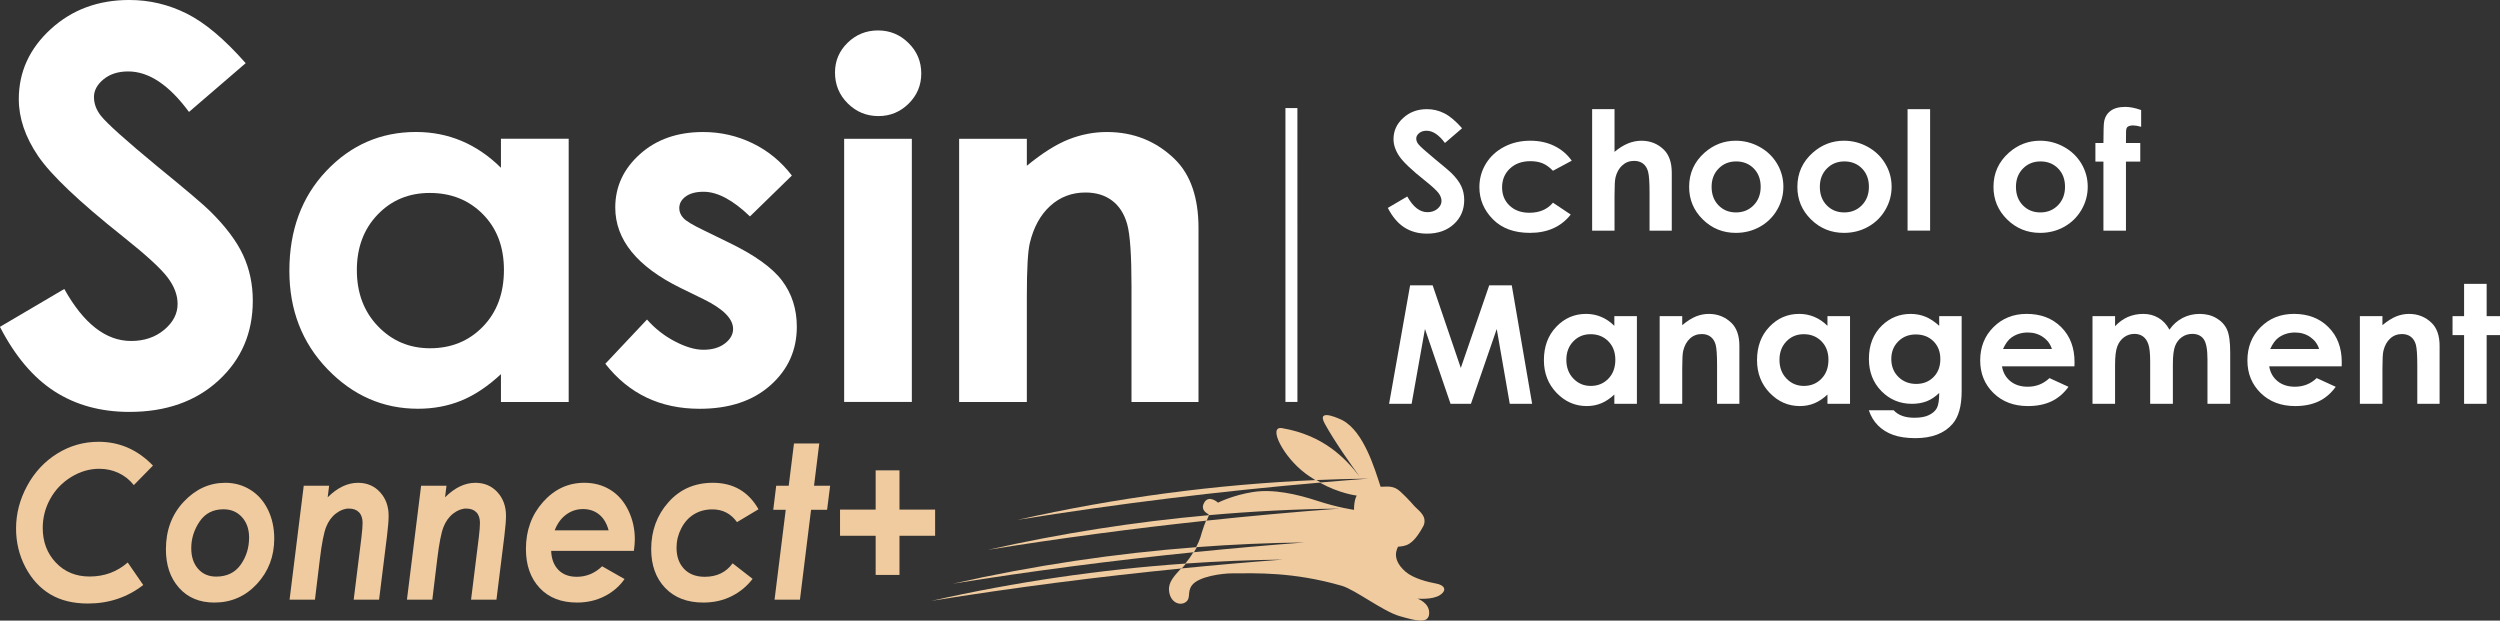<?xml version="1.0" encoding="UTF-8" standalone="no"?>
<!-- Created with Inkscape (http://www.inkscape.org/) -->

<svg
   width="110.548mm"
   height="27.442mm"
   viewBox="0 0 110.548 27.442"
   version="1.1"
   id="svg11802"
   sodipodi:docname="Website Logo.svg"
   inkscape:version="1.2.2 (732a01da63, 2022-12-09)"
   xmlns:inkscape="http://www.inkscape.org/namespaces/inkscape"
   xmlns:sodipodi="http://sodipodi.sourceforge.net/DTD/sodipodi-0.dtd"
   xmlns:xlink="http://www.w3.org/1999/xlink"
   xmlns="http://www.w3.org/2000/svg"
   xmlns:svg="http://www.w3.org/2000/svg">
  <rect x="0" y="0" width="110.548" height="27.442" fill="#333333" stroke="none"/>
  <sodipodi:namedview
     id="namedview11804"
     pagecolor="#0707dc"
     bordercolor="#000000"
     borderopacity="0.25"
     inkscape:showpageshadow="2"
     inkscape:pageopacity="0"
     inkscape:pagecheckerboard="0"
     inkscape:deskcolor="#b8baea"
     inkscape:document-units="mm"
     showgrid="false"
     inkscape:zoom="2.9825758"
     inkscape:cx="213.2385"
     inkscape:cy="104.94285"
     inkscape:window-width="1920"
     inkscape:window-height="1017"
     inkscape:window-x="-8"
     inkscape:window-y="-8"
     inkscape:window-maximized="1"
     inkscape:current-layer="layer1" />
  <defs
     id="defs11799">
    <linearGradient
       id="linearGradient19695"
       inkscape:swatch="solid">
      <stop
         style="stop-color:#fffffc;stop-opacity:1;"
         offset="0"
         id="stop19693" />
    </linearGradient>
    <color-profile
       name="Adobe-RGB--1998-"
       xlink:href="file:///C:/WINDOWS/system32/spool/drivers/color/AdobeRGB1998.icc"
       id="color-profile330" />
  </defs>
  <g
     inkscape:label="Layer 1"
     inkscape:groupmode="layer"
     id="layer1"
     transform="translate(-13.349,-82.021)">
    <g
       id="g11452"
       transform="matrix(0.111,0,0,-0.13,76.856,107.826)"
       inkscape:export-filename="g11452.svg"
       inkscape:export-xdpi="96"
       inkscape:export-ydpi="96">
      <path
         d="m 0,0 c -3.204,0.501 -9.047,1.692 -12.235,4.057 -3.188,2.366 -3.783,4.426 -3.791,5.797 -0.008,1.363 0.807,2.679 0.807,2.679 2.882,0.297 5.71,0.054 10.151,7.112 0.415,0.658 0.501,1.496 0.345,2.365 -0.353,1.857 -3.392,3.729 -4.003,4.371 -1.269,1.316 -5.154,4.825 -6.712,5.687 -2.39,1.331 -4.849,0.83 -6.713,0.861 -2.303,6.032 -6.65,18.666 -15.071,22.575 0,0 -10.895,4.723 -7.174,-1.105 3.798,-5.945 10.55,-14.076 13.934,-18.055 -5.89,6.58 -14.78,14.178 -30.963,16.528 -5.734,0.838 0.36,-9.76 9.454,-15.494 0.423,-0.266 0.846,-0.524 1.269,-0.767 0.838,-0.494 1.668,-0.956 2.491,-1.379 0.021,-0.011 0.043,-0.021 0.064,-0.032 7.064,0.26 14.129,0.436 21.191,0.504 -6.488,-0.412 -12.985,-0.865 -19.485,-1.344 8.119,-3.82 14.781,-4.423 14.781,-4.423 0,0 -0.65,-0.932 -0.901,-2.538 -0.251,-1.598 -0.149,-2.318 -0.149,-2.318 0,0 -6.164,0.697 -14.53,3.031 -8.365,2.334 -17.671,4.128 -25.825,3.024 -8.146,-1.113 -13.84,-3.611 -13.84,-3.611 0,0 -3.541,2.796 -5.483,0.062 -0.745,-1.049 -0.658,-1.887 -0.267,-2.522 0.635,-1.018 2.037,-1.519 2.037,-1.519 0,0 -0.058,-0.114 -0.152,-0.296 17.395,1.332 34.827,2.088 52.243,2.255 -17.68,-1.122 -35.42,-2.495 -53.157,-4.11 -0.255,-0.537 -0.53,-1.131 -0.79,-1.727 l -0.925,-2.365 c -0.023,-0.079 -0.047,-0.165 -0.07,-0.243 -0.251,-0.877 -0.65,-1.864 -1.183,-2.922 -0.286,-0.565 -0.622,-1.158 -0.986,-1.76 14.365,0.932 28.749,1.473 43.122,1.611 -14.721,-0.934 -29.484,-2.061 -44.251,-3.338 -0.418,-0.596 -0.86,-1.198 -1.355,-1.808 -0.102,-0.125 -0.204,-0.243 -0.305,-0.36 -0.499,-0.594 -1.012,-1.144 -1.527,-1.675 12.946,0.77 25.905,1.23 38.856,1.354 -13.49,-0.857 -27.016,-1.874 -40.548,-3.018 -2.738,-2.592 -5.075,-4.636 -4.795,-7.478 0.408,-4.05 4.23,-5.342 6.572,-4.018 2.35,1.323 0.502,3.438 2.593,5.796 2.632,2.961 11.773,4.042 16.237,4.042 8.922,0 23.875,0.595 43.488,-4.254 5.162,-1.276 16.465,-8.71 22.958,-10.292 6.494,-1.582 11.562,-2.789 11.797,0.869 0.242,3.651 -4.661,5.076 -4.661,5.076 0,0 6.039,-0.478 9.008,1.238 C 4.527,-2.17 3.204,-0.501 0,0"
         style="fill:#efcb9f;fill-opacity:1;fill-rule:nonzero;stroke:none"
         id="path11454" />
    </g>
    <g
       id="g11456"
       transform="matrix(0.111,0,0,-0.13,65.794,106.94)">
      <path
         d="m 0,0 c -34.069,-2.025 -68.045,-6.265 -101.512,-12.703 33.029,4.541 66.444,8.217 99.82,11.038 0.401,0.38 0.81,0.771 1.221,1.178 C -0.313,-0.33 -0.157,-0.162 0,0"
         style="fill:#efcb9f;fill-opacity:1;fill-rule:nonzero;stroke:none"
         id="path11458" />
    </g>
    <g
       id="g11460"
       transform="matrix(0.111,0,0,-0.13,66.81,104.801)">
      <path
         d="m 0,0 c -29.577,-2.266 -59.044,-6.206 -88.126,-11.801 28.87,3.969 58.036,7.289 87.212,9.946 0.258,0.543 0.496,1.029 0.682,1.399 C -0.138,-0.27 -0.062,-0.122 0,0"
         style="fill:#efcb9f;fill-opacity:1;fill-rule:nonzero;stroke:none"
         id="path11462" />
    </g>
    <g
       id="g11464"
       transform="matrix(0.111,0,0,-0.13,58.337,105.01)">
      <path
         d="m 0,0 c 39.981,5.497 80.527,9.743 120.883,12.713 -0.562,0.265 -1.13,0.544 -1.705,0.84 C 79.2,12.082 39.25,7.55 0,0"
         style="fill:#efcb9f;fill-opacity:1;fill-rule:nonzero;stroke:none"
         id="path11466" />
    </g>
    <g
       id="g11468"
       transform="matrix(0.111,0,0,-0.13,66.271,106.215)">
      <path
         d="m 0,0 c -32.639,-2.118 -65.176,-6.276 -97.247,-12.445 31.808,4.373 63.974,7.94 96.118,10.719 0.295,0.422 0.583,0.842 0.846,1.254 C -0.182,-0.312 -0.095,-0.158 0,0"
         style="fill:#efcb9f;fill-opacity:1;fill-rule:nonzero;stroke:none"
         id="path11470" />
    </g>
    <g
       id="g11420"
       transform="matrix(0.162,0,0,-0.178,20.113,102.609)">
      <path
         d="m 0,0 -5.227,-4.847 c -1.127,1.298 -2.506,2.299 -4.135,3 -1.63,0.702 -3.399,1.053 -5.306,1.053 -2.67,0 -5.227,-0.685 -7.672,-2.053 -2.444,-1.368 -4.347,-3.178 -5.708,-5.43 -1.361,-2.252 -2.042,-4.651 -2.042,-7.197 0,-3.464 1.197,-6.344 3.589,-8.639 2.393,-2.295 5.462,-3.442 9.207,-3.442 4.005,0 7.472,1.161 10.402,3.485 l 4.239,-5.592 c -4.352,-3.069 -9.388,-4.603 -15.109,-4.603 -4.023,0 -7.443,0.763 -10.26,2.288 -2.818,1.526 -5.08,3.767 -6.788,6.724 -1.708,2.955 -2.562,6.159 -2.562,9.609 0,3.693 1.01,7.234 3.03,10.623 2.02,3.39 4.755,6.06 8.205,8.011 3.45,1.95 7.213,2.925 11.287,2.925 C -9.128,5.915 -4.178,3.943 0,0"
         style="fill:#efcb9f;fill-opacity:1;fill-rule:nonzero;stroke:none"
         id="path11422" />
    </g>
    <g
       id="g11424"
       transform="matrix(0.162,0,0,-0.178,23.232,104.541)">
      <path
         d="m 0,0 c -2.839,0 -5.015,-1.018 -6.53,-3.055 -1.515,-2.038 -2.272,-4.244 -2.272,-6.619 0,-2.115 0.619,-3.819 1.857,-5.111 1.238,-1.291 2.886,-1.937 4.946,-1.937 2.925,0 5.153,0.983 6.686,2.952 1.532,1.968 2.298,4.217 2.298,6.749 0,2.08 -0.65,3.77 -1.948,5.071 C 3.739,-0.649 2.06,0 0,0 m 0.483,6.58 c 2.514,0 4.798,-0.581 6.852,-1.742 2.055,-1.162 3.655,-2.809 4.799,-4.942 1.144,-2.132 1.716,-4.525 1.716,-7.177 0,-4.405 -1.569,-8.154 -4.707,-11.248 -3.138,-3.095 -7.022,-4.643 -11.651,-4.643 -4.022,0 -7.23,1.218 -9.623,3.654 -2.392,2.436 -3.588,5.622 -3.588,9.558 0,4.75 1.621,8.695 4.863,11.833 3.242,3.138 7.022,4.707 11.339,4.707"
         style="fill:#efcb9f;fill-opacity:1;fill-rule:nonzero;stroke:none"
         id="path11426" />
    </g>
    <g
       id="g11428"
       transform="matrix(0.162,0,0,-0.178,26.78,103.5)">
      <path
         d="M 0,0 H 6.929 L 6.537,-2.871 c 2.655,2.4 5.415,3.6 8.28,3.6 2.447,0 4.452,-0.777 6.014,-2.331 1.562,-1.552 2.343,-3.509 2.343,-5.87 0,-1.111 -0.148,-2.768 -0.442,-4.972 l -2.166,-15.851 h -6.929 l 2.114,15.474 c 0.208,1.595 0.312,2.791 0.312,3.589 0,1.144 -0.326,2.024 -0.979,2.639 -0.652,0.616 -1.578,0.924 -2.779,0.924 -1.166,0 -2.332,-0.403 -3.499,-1.21 C 7.64,-7.685 6.744,-8.803 6.118,-10.234 5.491,-11.664 4.917,-14.347 4.395,-18.283 L 3.063,-28.295 h -6.929 z"
         style="fill:#efcb9f;fill-opacity:1;fill-rule:nonzero;stroke:none"
         id="path11430" />
    </g>
    <g
       id="g11432"
       transform="matrix(0.162,0,0,-0.178,31.97,103.5)">
      <path
         d="M 0,0 H 6.929 L 6.537,-2.871 c 2.655,2.4 5.415,3.6 8.28,3.6 2.447,0 4.452,-0.777 6.014,-2.331 1.562,-1.552 2.343,-3.509 2.343,-5.87 0,-1.111 -0.148,-2.768 -0.442,-4.972 l -2.166,-15.851 h -6.929 l 2.114,15.474 c 0.208,1.595 0.312,2.791 0.312,3.589 0,1.144 -0.326,2.024 -0.979,2.639 -0.652,0.616 -1.578,0.924 -2.779,0.924 -1.166,0 -2.332,-0.403 -3.499,-1.21 C 7.64,-7.685 6.744,-8.803 6.118,-10.234 5.491,-11.664 4.917,-14.347 4.395,-18.283 L 3.063,-28.295 h -6.929 z"
         style="fill:#efcb9f;fill-opacity:1;fill-rule:nonzero;stroke:none"
         id="path11434" />
    </g>
    <g
       id="g11436"
       transform="matrix(0.162,0,0,-0.178,40.262,105.471)">
      <path
         d="m 0,0 c -0.52,1.733 -1.387,3.047 -2.601,3.94 -1.214,0.892 -2.679,1.339 -4.395,1.339 -1.7,0 -3.234,-0.46 -4.603,-1.378 -1.37,-0.919 -2.41,-2.22 -3.121,-3.901 z m -1.769,-8.936 6.112,-3.168 c -1.37,-1.8 -3.186,-3.223 -5.448,-4.27 -2.263,-1.047 -4.773,-1.571 -7.529,-1.571 -4.317,0 -7.72,1.213 -10.208,3.641 -2.488,2.427 -3.732,5.652 -3.732,9.674 0,4.595 1.556,8.482 4.668,11.665 3.112,3.181 6.87,4.772 11.274,4.772 2.653,0 5.015,-0.581 7.087,-1.743 2.071,-1.162 3.706,-2.852 4.902,-5.071 1.196,-2.22 1.794,-4.629 1.794,-7.23 0,-0.815 -0.086,-1.768 -0.259,-2.861 h -22.574 c 0.069,-1.967 0.715,-3.534 1.937,-4.7 1.222,-1.167 2.909,-1.749 5.059,-1.749 2.6,0 4.906,0.87 6.917,2.611"
         style="fill:#efcb9f;fill-opacity:1;fill-rule:nonzero;stroke:none"
         id="path11438" />
    </g>
    <g
       id="g11440"
       transform="matrix(0.162,0,0,-0.178,46.89,104.54)">
      <path
         d="m 0,0 -5.874,-3.198 c -1.664,2.113 -3.898,3.169 -6.706,3.169 -1.889,0 -3.561,-0.403 -5.016,-1.208 -1.456,-0.805 -2.617,-1.97 -3.483,-3.492 -0.866,-1.524 -1.3,-3.134 -1.3,-4.831 0,-2.181 0.684,-3.929 2.053,-5.245 1.369,-1.316 3.249,-1.973 5.64,-1.973 3.31,0 5.849,1.116 7.616,3.35 l 5.458,-3.858 c -1.544,-1.841 -3.465,-3.283 -5.763,-4.326 -2.298,-1.042 -4.862,-1.564 -7.689,-1.564 -4.406,0 -7.88,1.214 -10.421,3.641 -2.541,2.428 -3.812,5.635 -3.812,9.623 0,4.56 1.57,8.448 4.71,11.664 3.139,3.216 7.181,4.824 12.124,4.824 C -6.895,6.576 -2.74,4.384 0,0"
         style="fill:#efcb9f;fill-opacity:1;fill-rule:nonzero;stroke:none"
         id="path11442" />
    </g>
    <g
       id="g11444"
       transform="matrix(0.162,0,0,-0.178,48.458,101.63)">
      <path
         d="M 0,0 H 6.903 L 5.475,-10.507 H 9.87 L 9.038,-16.489 H 4.662 L 1.628,-38.802 h -6.929 l 3.048,22.313 h -3.406 l 0.806,5.982 h 3.418 z"
         style="fill:#efcb9f;fill-opacity:1;fill-rule:nonzero;stroke:none"
         id="path11446" />
    </g>
    <g
       id="g11448"
       transform="matrix(0.162,0,0,-0.178,52.07,104.555)">
      <path
         d="M 0,0 V 9.752 H 6.502 V 0 h 9.726 V -6.502 H 6.502 v -9.726 H 0 v 9.726 H -9.726 V 0 Z"
         style="fill:#efcb9f;fill-opacity:1;fill-rule:nonzero;stroke:none"
         id="path11450" />
    </g>
    <g
       id="g11330"
       transform="matrix(1.258,0,0,-1.227,24.213,84.814)">
      <path
         d="m 0,0 -1.993,-1.758 c -0.699,0.973 -1.411,1.46 -2.137,1.46 -0.353,0 -0.641,-0.095 -0.866,-0.283 -0.224,-0.189 -0.337,-0.402 -0.337,-0.639 0,-0.237 0.08,-0.462 0.241,-0.673 0.218,-0.282 0.876,-0.887 1.973,-1.816 1.026,-0.858 1.649,-1.4 1.867,-1.624 0.546,-0.551 0.932,-1.078 1.16,-1.58 0.228,-0.503 0.342,-1.052 0.342,-1.648 0,-1.16 -0.401,-2.117 -1.203,-2.873 -0.801,-0.756 -1.846,-1.134 -3.135,-1.134 -1.007,0 -1.884,0.247 -2.631,0.74 -0.747,0.493 -1.387,1.268 -1.919,2.325 l 2.262,1.365 c 0.68,-1.25 1.462,-1.874 2.348,-1.874 0.461,0 0.849,0.134 1.164,0.403 0.314,0.27 0.471,0.58 0.471,0.932 0,0.321 -0.118,0.641 -0.356,0.961 -0.237,0.321 -0.76,0.811 -1.568,1.47 -1.541,1.256 -2.535,2.225 -2.984,2.907 -0.45,0.682 -0.674,1.363 -0.674,2.042 0,0.98 0.374,1.821 1.121,2.522 0.747,0.702 1.669,1.052 2.765,1.052 0.706,0 1.378,-0.163 2.016,-0.49 C -1.435,1.461 -0.744,0.865 0,0"
         style="fill:#ffffff;fill-opacity:1;fill-rule:nonzero;stroke:none"
         id="path11332" />
    </g>
    <g
       id="g11334"
       transform="matrix(1.258,0,0,-1.227,32.353,90.553)">
      <path
         d="m 0,0 c -0.736,0 -1.347,-0.26 -1.833,-0.78 -0.487,-0.521 -0.73,-1.188 -0.73,-2.001 0,-0.82 0.247,-1.494 0.742,-2.023 0.496,-0.529 1.105,-0.793 1.83,-0.793 0.747,0 1.367,0.26 1.859,0.78 0.493,0.52 0.739,1.202 0.739,2.044 0,0.826 -0.246,1.494 -0.739,2.006 C 1.376,-0.256 0.753,0 0,0 M 2.502,1.953 H 4.883 V -7.533 H 2.502 V -6.53 C 2.038,-6.972 1.572,-7.29 1.105,-7.485 0.637,-7.68 0.131,-7.777 -0.415,-7.777 c -1.225,0 -2.285,0.475 -3.179,1.425 -0.894,0.951 -1.341,2.132 -1.341,3.545 0,1.464 0.433,2.664 1.298,3.6 0.865,0.936 1.916,1.404 3.152,1.404 0.569,0 1.103,-0.107 1.602,-0.322 0.5,-0.216 0.961,-0.538 1.385,-0.968 z"
         style="fill:#ffffff;fill-opacity:1;fill-rule:nonzero;stroke:none"
         id="path11336" />
    </g>
    <g
       id="g11338"
       transform="matrix(1.258,0,0,-1.227,48.365,89.784)">
      <path
         d="m 0,0 -1.473,-1.473 c -0.599,0.592 -1.143,0.889 -1.631,0.889 -0.267,0 -0.476,-0.057 -0.628,-0.17 -0.151,-0.114 -0.226,-0.254 -0.226,-0.423 0,-0.128 0.048,-0.246 0.143,-0.353 0.096,-0.108 0.333,-0.254 0.711,-0.44 l 0.872,-0.436 c 0.918,-0.454 1.549,-0.916 1.892,-1.387 0.343,-0.47 0.514,-1.023 0.514,-1.656 0,-0.843 -0.309,-1.546 -0.928,-2.11 -0.619,-0.564 -1.449,-0.846 -2.489,-0.846 -1.384,0 -2.488,0.541 -3.314,1.622 l 1.465,1.595 c 0.279,-0.325 0.606,-0.588 0.981,-0.789 0.375,-0.2 0.708,-0.301 0.999,-0.301 0.313,0 0.566,0.076 0.758,0.227 0.192,0.151 0.288,0.326 0.288,0.523 0,0.367 -0.346,0.724 -1.038,1.073 l -0.802,0.401 c -1.535,0.773 -2.302,1.741 -2.302,2.903 0,0.75 0.289,1.391 0.868,1.923 0.578,0.532 1.318,0.797 2.219,0.797 0.616,0 1.195,-0.135 1.739,-0.405 C -0.838,0.894 -0.378,0.506 0,0"
         style="fill:#ffffff;fill-opacity:1;fill-rule:nonzero;stroke:none"
         id="path11340" />
    </g>
    <path
       d="m 50.677,88.158 h 2.993 v 11.635 h -2.993 z m 1.498,-4.791 c 0.524,0 0.975,0.185 1.349,0.557 0.376,0.37 0.563,0.819 0.563,1.347 0,0.52 -0.186,0.964 -0.558,1.332 -0.371,0.367 -0.816,0.551 -1.333,0.551 -0.532,0 -0.986,-0.188 -1.362,-0.562 -0.375,-0.374 -0.562,-0.829 -0.562,-1.364 0,-0.513 0.185,-0.952 0.557,-1.315 0.372,-0.364 0.82,-0.546 1.346,-0.546"
       style="fill:#ffffff;fill-opacity:1;fill-rule:nonzero;stroke:none;stroke-width:1.242"
       id="path11342" />
    <g
       id="g11344"
       transform="matrix(1.258,0,0,-1.227,55.761,88.158)">
      <path
         d="m 0,0 h 2.38 v -0.972 c 0.54,0.455 1.029,0.771 1.467,0.949 0.438,0.178 0.887,0.267 1.346,0.267 0.94,0 1.738,-0.328 2.393,-0.985 0.552,-0.558 0.828,-1.384 0.828,-2.476 V -9.486 H 6.059 v 4.154 c 0,1.132 -0.05,1.884 -0.152,2.255 -0.101,0.372 -0.278,0.655 -0.531,0.85 -0.252,0.194 -0.563,0.291 -0.934,0.291 -0.482,0 -0.895,-0.161 -1.24,-0.483 C 2.857,-2.741 2.618,-3.187 2.485,-3.756 2.415,-4.052 2.38,-4.693 2.38,-5.68 V -9.486 H 0 Z"
         style="fill:#ffffff;fill-opacity:1;fill-rule:nonzero;stroke:none"
         id="path11346" />
    </g>
    <g
       id="g11348"
       transform="matrix(1.258,0,0,-1.227,78.001,87.692)">
      <path
         d="m 0,0 -0.602,-0.531 c -0.212,0.294 -0.427,0.441 -0.646,0.441 -0.106,0 -0.194,-0.028 -0.261,-0.086 -0.068,-0.057 -0.102,-0.121 -0.102,-0.193 0,-0.071 0.024,-0.139 0.072,-0.203 0.066,-0.085 0.265,-0.268 0.597,-0.549 0.31,-0.259 0.498,-0.423 0.564,-0.49 0.165,-0.167 0.281,-0.326 0.35,-0.478 0.069,-0.152 0.103,-0.318 0.103,-0.498 0,-0.35 -0.121,-0.64 -0.363,-0.868 -0.242,-0.228 -0.558,-0.343 -0.947,-0.343 -0.305,0 -0.569,0.075 -0.795,0.224 -0.226,0.149 -0.419,0.383 -0.58,0.703 l 0.683,0.412 c 0.206,-0.378 0.442,-0.566 0.71,-0.566 0.139,0 0.257,0.04 0.352,0.122 0.094,0.081 0.142,0.175 0.142,0.281 0,0.097 -0.036,0.194 -0.108,0.291 -0.071,0.096 -0.229,0.244 -0.473,0.444 -0.466,0.379 -0.766,0.672 -0.902,0.878 -0.136,0.206 -0.204,0.412 -0.204,0.617 0,0.296 0.113,0.55 0.339,0.762 0.226,0.212 0.504,0.318 0.836,0.318 0.213,0 0.416,-0.049 0.608,-0.148 C -0.434,0.441 -0.225,0.261 0,0"
         style="fill:#ffffff;fill-opacity:1;fill-rule:nonzero;stroke:none"
         id="path11350" />
    </g>
    <g
       id="g11352"
       transform="matrix(1.258,0,0,-1.227,82.85,89.127)">
      <path
         d="m 0,0 -0.66,-0.363 c -0.124,0.13 -0.246,0.22 -0.367,0.27 -0.122,0.05 -0.264,0.076 -0.426,0.076 -0.297,0 -0.537,-0.089 -0.72,-0.266 -0.183,-0.177 -0.275,-0.403 -0.275,-0.679 0,-0.269 0.089,-0.489 0.265,-0.658 0.176,-0.171 0.408,-0.256 0.695,-0.256 0.354,0 0.631,0.121 0.828,0.363 l 0.625,-0.428 c -0.339,-0.44 -0.817,-0.66 -1.434,-0.66 -0.556,0 -0.991,0.164 -1.305,0.493 -0.315,0.329 -0.472,0.714 -0.472,1.156 0,0.305 0.076,0.587 0.229,0.845 0.153,0.257 0.367,0.459 0.641,0.606 0.273,0.148 0.58,0.221 0.919,0.221 0.313,0 0.595,-0.062 0.844,-0.187 C -0.363,0.408 -0.159,0.23 0,0"
         style="fill:#ffffff;fill-opacity:1;fill-rule:nonzero;stroke:none"
         id="path11354" />
    </g>
    <g
       id="g11356"
       transform="matrix(1.258,0,0,-1.227,83.752,86.848)">
      <path
         d="m 0,0 h 0.787 v -1.539 c 0.155,0.134 0.31,0.234 0.467,0.301 0.157,0.066 0.316,0.1 0.476,0.1 0.314,0 0.578,-0.108 0.793,-0.325 0.184,-0.188 0.276,-0.464 0.276,-0.828 V -4.378 H 2.018 v 1.385 C 2.018,-2.628 2,-2.38 1.966,-2.25 1.931,-2.12 1.871,-2.024 1.787,-1.96 1.703,-1.896 1.599,-1.864 1.475,-1.864 1.314,-1.864 1.176,-1.917 1.061,-2.024 0.946,-2.13 0.866,-2.275 0.822,-2.459 0.798,-2.554 0.787,-2.771 0.787,-3.109 V -4.378 H 0 Z"
         style="fill:#ffffff;fill-opacity:1;fill-rule:nonzero;stroke:none"
         id="path11358" />
    </g>
    <g
       id="g11360"
       transform="matrix(1.258,0,0,-1.227,90.118,89.159)">
      <path
         d="m 0,0 c -0.246,0 -0.451,-0.086 -0.615,-0.257 -0.164,-0.171 -0.246,-0.39 -0.246,-0.658 0,-0.275 0.081,-0.497 0.243,-0.667 0.162,-0.171 0.367,-0.256 0.615,-0.256 0.248,0 0.455,0.086 0.62,0.259 0.164,0.172 0.247,0.394 0.247,0.664 0,0.271 -0.081,0.492 -0.243,0.661 C 0.459,-0.085 0.252,0 0,0 m -0.013,0.746 c 0.298,0 0.578,-0.074 0.84,-0.223 C 1.09,0.374 1.294,0.171 1.442,-0.084 1.589,-0.34 1.662,-0.616 1.662,-0.912 1.662,-1.21 1.588,-1.489 1.44,-1.748 1.292,-2.007 1.09,-2.21 0.835,-2.356 0.579,-2.502 0.298,-2.575 -0.01,-2.575 c -0.453,0 -0.84,0.161 -1.16,0.483 -0.32,0.322 -0.481,0.714 -0.481,1.175 0,0.493 0.181,0.904 0.543,1.233 0.318,0.287 0.683,0.43 1.095,0.43"
         style="fill:#ffffff;fill-opacity:1;fill-rule:nonzero;stroke:none"
         id="path11362" />
    </g>
    <g
       id="g11364"
       transform="matrix(1.258,0,0,-1.227,94.904,89.159)">
      <path
         d="m 0,0 c -0.246,0 -0.451,-0.086 -0.615,-0.257 -0.164,-0.171 -0.246,-0.39 -0.246,-0.658 0,-0.275 0.081,-0.497 0.243,-0.667 0.162,-0.171 0.367,-0.256 0.615,-0.256 0.248,0 0.455,0.086 0.62,0.259 0.164,0.172 0.247,0.394 0.247,0.664 0,0.271 -0.081,0.492 -0.243,0.661 C 0.459,-0.085 0.252,0 0,0 m -0.013,0.746 c 0.298,0 0.578,-0.074 0.84,-0.223 C 1.09,0.374 1.294,0.171 1.441,-0.084 1.589,-0.34 1.662,-0.616 1.662,-0.912 1.662,-1.21 1.588,-1.489 1.44,-1.748 1.292,-2.007 1.09,-2.21 0.835,-2.356 0.579,-2.502 0.298,-2.575 -0.01,-2.575 c -0.453,0 -0.84,0.161 -1.16,0.483 -0.32,0.322 -0.481,0.714 -0.481,1.175 0,0.493 0.181,0.904 0.543,1.233 0.318,0.287 0.683,0.43 1.095,0.43"
         style="fill:#ffffff;fill-opacity:1;fill-rule:nonzero;stroke:none"
         id="path11366" />
    </g>
    <path
       d="m 97.7,86.848 h 0.997 v 5.37 h -0.997 z"
       style="fill:#ffffff;fill-opacity:1;fill-rule:nonzero;stroke:none;stroke-width:1.242"
       id="path11368" />
    <g
       id="g11370"
       transform="matrix(1.258,0,0,-1.227,103.576,89.159)">
      <path
         d="m 0,0 c -0.246,0 -0.451,-0.086 -0.615,-0.257 -0.164,-0.171 -0.246,-0.39 -0.246,-0.658 0,-0.275 0.081,-0.497 0.243,-0.667 0.162,-0.171 0.367,-0.256 0.615,-0.256 0.248,0 0.455,0.086 0.62,0.259 0.164,0.172 0.247,0.394 0.247,0.664 0,0.271 -0.081,0.492 -0.243,0.661 C 0.459,-0.085 0.252,0 0,0 m -0.013,0.746 c 0.298,0 0.578,-0.074 0.84,-0.223 C 1.09,0.374 1.294,0.171 1.442,-0.084 1.589,-0.34 1.662,-0.616 1.662,-0.912 1.662,-1.21 1.588,-1.489 1.44,-1.748 1.292,-2.007 1.09,-2.21 0.835,-2.356 0.579,-2.502 0.298,-2.575 -0.01,-2.575 c -0.453,0 -0.84,0.161 -1.16,0.483 -0.32,0.322 -0.481,0.714 -0.481,1.175 0,0.493 0.181,0.904 0.543,1.233 0.318,0.287 0.683,0.43 1.095,0.43"
         style="fill:#ffffff;fill-opacity:1;fill-rule:nonzero;stroke:none"
         id="path11372" />
    </g>
    <g
       id="g11374"
       transform="matrix(1.258,0,0,-1.227,106.006,88.344)">
      <path
         d="m 0,0 h 0.282 c 0.002,0.414 0.008,0.659 0.02,0.735 0.021,0.174 0.094,0.312 0.219,0.413 0.125,0.102 0.302,0.153 0.53,0.153 0.165,0 0.35,-0.038 0.557,-0.114 V 0.584 C 1.494,0.616 1.4,0.633 1.327,0.633 1.234,0.633 1.166,0.613 1.124,0.575 1.093,0.546 1.077,0.486 1.077,0.395 L 1.074,0 H 1.577 V -0.671 H 1.074 V -3.159 H 0.282 v 2.488 H 0 Z"
         style="fill:#ffffff;fill-opacity:1;fill-rule:nonzero;stroke:none"
         id="path11376" />
    </g>
    <g
       id="g11378"
       transform="matrix(1.258,0,0,-1.227,75.703,94.637)">
      <path
         d="M 0,0 H 0.792 L 1.782,-2.979 2.781,0 H 3.573 L 4.289,-4.271 H 3.503 L 3.045,-1.574 2.138,-4.271 H 1.421 L 0.522,-1.574 0.053,-4.271 h -0.792 z"
         style="fill:#ffffff;fill-opacity:1;fill-rule:nonzero;stroke:none"
         id="path11380" />
    </g>
    <g
       id="g11382"
       transform="matrix(1.258,0,0,-1.227,83.686,96.799)">
      <path
         d="m 0,0 c -0.245,0 -0.449,-0.086 -0.611,-0.26 -0.162,-0.173 -0.243,-0.395 -0.243,-0.666 0,-0.273 0.083,-0.498 0.248,-0.674 0.165,-0.176 0.368,-0.264 0.609,-0.264 0.249,0 0.455,0.087 0.619,0.26 0.164,0.173 0.246,0.4 0.246,0.681 0,0.275 -0.082,0.497 -0.246,0.668 C 0.458,-0.085 0.251,0 0,0 M 0.833,0.65 H 1.626 V -2.508 H 0.833 v 0.333 C 0.679,-2.322 0.523,-2.428 0.368,-2.492 0.212,-2.557 0.044,-2.59 -0.138,-2.59 c -0.408,0 -0.761,0.158 -1.059,0.475 -0.297,0.316 -0.446,0.71 -0.446,1.18 0,0.488 0.144,0.888 0.432,1.199 0.288,0.312 0.638,0.468 1.05,0.468 0.189,0 0.367,-0.036 0.533,-0.108 0.166,-0.071 0.32,-0.179 0.461,-0.322 z"
         style="fill:#ffffff;fill-opacity:1;fill-rule:nonzero;stroke:none"
         id="path11384" />
    </g>
    <g
       id="g11386"
       transform="matrix(1.258,0,0,-1.227,86.738,96.001)">
      <path
         d="m 0,0 h 0.793 v -0.324 c 0.179,0.152 0.342,0.257 0.488,0.316 0.146,0.06 0.295,0.089 0.448,0.089 0.313,0 0.579,-0.109 0.797,-0.328 0.184,-0.186 0.276,-0.461 0.276,-0.824 V -3.159 H 2.018 v 1.384 c 0,0.376 -0.017,0.627 -0.051,0.75 -0.034,0.124 -0.093,0.218 -0.177,0.283 -0.084,0.065 -0.187,0.097 -0.311,0.097 -0.16,0 -0.298,-0.053 -0.413,-0.16 C 0.951,-0.913 0.872,-1.061 0.827,-1.251 0.804,-1.349 0.793,-1.563 0.793,-1.892 V -3.159 H 0 Z"
         style="fill:#ffffff;fill-opacity:1;fill-rule:nonzero;stroke:none"
         id="path11388" />
    </g>
    <g
       id="g11390"
       transform="matrix(1.258,0,0,-1.227,93.11,96.799)">
      <path
         d="m 0,0 c -0.245,0 -0.449,-0.086 -0.611,-0.26 -0.162,-0.173 -0.243,-0.395 -0.243,-0.666 0,-0.273 0.083,-0.498 0.248,-0.674 0.165,-0.176 0.368,-0.264 0.609,-0.264 0.249,0 0.455,0.087 0.619,0.26 0.164,0.173 0.246,0.4 0.246,0.681 0,0.275 -0.082,0.497 -0.246,0.668 C 0.458,-0.085 0.251,0 0,0 M 0.833,0.65 H 1.626 V -2.508 H 0.833 v 0.333 C 0.679,-2.322 0.523,-2.428 0.368,-2.492 0.212,-2.557 0.044,-2.59 -0.138,-2.59 c -0.408,0 -0.761,0.158 -1.059,0.475 -0.297,0.316 -0.446,0.71 -0.446,1.18 0,0.488 0.144,0.888 0.432,1.199 0.288,0.312 0.638,0.468 1.05,0.468 0.189,0 0.367,-0.036 0.533,-0.108 0.166,-0.071 0.32,-0.179 0.461,-0.322 z"
         style="fill:#ffffff;fill-opacity:1;fill-rule:nonzero;stroke:none"
         id="path11392" />
    </g>
    <g
       id="g11394"
       transform="matrix(1.258,0,0,-1.227,98.065,96.81)">
      <path
         d="m 0,0 c -0.25,0 -0.456,-0.084 -0.618,-0.251 -0.163,-0.168 -0.244,-0.378 -0.244,-0.632 0,-0.263 0.083,-0.479 0.249,-0.647 0.167,-0.168 0.376,-0.253 0.628,-0.253 0.245,0 0.448,0.082 0.608,0.247 0.159,0.165 0.239,0.38 0.239,0.648 0,0.263 -0.08,0.477 -0.241,0.641 C 0.461,-0.082 0.253,0 0,0 m 0.822,0.659 h 0.789 v -2.706 c 0,-0.534 -0.107,-0.927 -0.322,-1.179 -0.288,-0.34 -0.723,-0.511 -1.304,-0.511 -0.309,0 -0.569,0.039 -0.781,0.117 -0.211,0.077 -0.389,0.191 -0.534,0.341 -0.145,0.15 -0.252,0.332 -0.322,0.547 h 0.874 c 0.077,-0.089 0.177,-0.156 0.299,-0.202 0.122,-0.045 0.266,-0.068 0.433,-0.068 0.212,0 0.384,0.033 0.513,0.099 0.13,0.066 0.222,0.151 0.275,0.255 0.053,0.105 0.08,0.285 0.08,0.54 C 0.682,-2.247 0.536,-2.347 0.383,-2.408 0.23,-2.469 0.057,-2.5 -0.136,-2.5 c -0.424,0 -0.782,0.153 -1.075,0.459 -0.292,0.306 -0.438,0.693 -0.438,1.161 0,0.502 0.155,0.904 0.464,1.208 0.281,0.275 0.616,0.412 1.005,0.412 0.182,0 0.354,-0.033 0.515,-0.1 C 0.497,0.573 0.659,0.464 0.822,0.311 Z"
         style="fill:#ffffff;fill-opacity:1;fill-rule:nonzero;stroke:none"
         id="path11396" />
    </g>
    <g
       id="g11398"
       transform="matrix(1.258,0,0,-1.227,104.082,97.454)">
      <path
         d="M 0,0 C -0.052,0.176 -0.156,0.319 -0.31,0.43 -0.464,0.54 -0.643,0.595 -0.846,0.595 -1.067,0.595 -1.261,0.533 -1.428,0.409 -1.533,0.332 -1.63,0.195 -1.719,0 Z m 0.793,-0.624 h -2.547 c 0.037,-0.225 0.135,-0.403 0.295,-0.536 0.16,-0.133 0.364,-0.199 0.611,-0.199 0.296,0 0.551,0.104 0.764,0.311 l 0.668,-0.314 c -0.167,-0.236 -0.366,-0.411 -0.599,-0.524 -0.232,-0.113 -0.508,-0.17 -0.827,-0.17 -0.496,0 -0.899,0.157 -1.211,0.469 -0.311,0.313 -0.467,0.704 -0.467,1.175 0,0.482 0.155,0.882 0.466,1.2 0.311,0.319 0.7,0.478 1.168,0.478 0.498,0 0.903,-0.159 1.214,-0.478 C 0.64,0.47 0.796,0.049 0.796,-0.473 Z"
         style="fill:#ffffff;fill-opacity:1;fill-rule:nonzero;stroke:none"
         id="path11400" />
    </g>
    <g
       id="g11402"
       transform="matrix(1.258,0,0,-1.227,105.878,96.001)">
      <path
         d="m 0,0 h 0.793 v -0.363 c 0.135,0.149 0.286,0.26 0.451,0.334 0.166,0.073 0.347,0.11 0.542,0.11 0.198,0 0.376,-0.048 0.535,-0.145 0.159,-0.097 0.287,-0.238 0.383,-0.424 0.126,0.186 0.281,0.327 0.464,0.424 0.183,0.097 0.383,0.145 0.6,0.145 0.224,0 0.422,-0.052 0.593,-0.157 0.17,-0.104 0.293,-0.24 0.367,-0.409 C 4.803,-0.653 4.84,-0.927 4.84,-1.307 V -3.159 H 4.041 v 1.603 c 0,0.358 -0.044,0.6 -0.133,0.727 -0.089,0.127 -0.223,0.19 -0.401,0.19 -0.135,0 -0.257,-0.038 -0.364,-0.116 C 3.035,-0.832 2.956,-0.939 2.903,-1.076 2.851,-1.212 2.825,-1.431 2.825,-1.733 V -3.159 H 2.027 v 1.53 c 0,0.283 -0.021,0.487 -0.063,0.614 C 1.922,-0.888 1.86,-0.794 1.776,-0.732 1.693,-0.67 1.592,-0.639 1.473,-0.639 1.342,-0.639 1.222,-0.678 1.114,-0.756 1.007,-0.835 0.926,-0.944 0.873,-1.086 0.819,-1.227 0.793,-1.45 0.793,-1.754 V -3.159 H 0 Z"
         style="fill:#ffffff;fill-opacity:1;fill-rule:nonzero;stroke:none"
         id="path11404" />
    </g>
    <g
       id="g11406"
       transform="matrix(1.258,0,0,-1.227,115.898,97.454)">
      <path
         d="M 0,0 C -0.052,0.176 -0.156,0.319 -0.31,0.43 -0.464,0.54 -0.643,0.595 -0.846,0.595 -1.067,0.595 -1.261,0.533 -1.428,0.409 -1.533,0.332 -1.63,0.195 -1.719,0 Z m 0.793,-0.624 h -2.547 c 0.037,-0.225 0.135,-0.403 0.295,-0.536 0.16,-0.133 0.364,-0.199 0.611,-0.199 0.296,0 0.551,0.104 0.764,0.311 l 0.668,-0.314 c -0.167,-0.236 -0.366,-0.411 -0.598,-0.524 -0.233,-0.113 -0.509,-0.17 -0.828,-0.17 -0.496,0 -0.899,0.157 -1.211,0.469 -0.311,0.313 -0.467,0.704 -0.467,1.175 0,0.482 0.155,0.882 0.466,1.2 0.311,0.319 0.7,0.478 1.169,0.478 0.497,0 0.902,-0.159 1.213,-0.478 C 0.64,0.47 0.796,0.049 0.796,-0.473 Z"
         style="fill:#ffffff;fill-opacity:1;fill-rule:nonzero;stroke:none"
         id="path11408" />
    </g>
    <g
       id="g11410"
       transform="matrix(1.258,0,0,-1.227,117.701,96.001)">
      <path
         d="m 0,0 h 0.793 v -0.324 c 0.179,0.152 0.342,0.257 0.488,0.316 0.146,0.06 0.295,0.089 0.448,0.089 0.313,0 0.579,-0.109 0.797,-0.328 0.184,-0.186 0.276,-0.461 0.276,-0.824 V -3.159 H 2.018 v 1.384 c 0,0.376 -0.017,0.627 -0.051,0.75 -0.034,0.124 -0.093,0.218 -0.177,0.283 -0.084,0.065 -0.187,0.097 -0.311,0.097 -0.16,0 -0.298,-0.053 -0.413,-0.16 C 0.951,-0.913 0.872,-1.061 0.827,-1.251 0.804,-1.349 0.793,-1.563 0.793,-1.892 V -3.159 H 0 Z"
         style="fill:#ffffff;fill-opacity:1;fill-rule:nonzero;stroke:none"
         id="path11412" />
    </g>
    <g
       id="g11414"
       transform="matrix(1.258,0,0,-1.227,122.309,94.573)">
      <path
         d="m 0,0 h 0.793 v -1.164 h 0.47 V -1.847 H 0.793 V -4.323 H 0 v 2.476 h -0.406 v 0.683 H 0 Z"
         style="fill:#ffffff;fill-opacity:1;fill-rule:nonzero;stroke:none"
         id="path11416" />
    </g>
    <path
       d="M 70.72,99.793 H 70.19 V 86.801 h 0.529 z"
       style="fill:#ffffff;fill-opacity:1;fill-rule:nonzero;stroke:none;stroke-width:1.242"
       id="path11418" />
  </g>
</svg>
